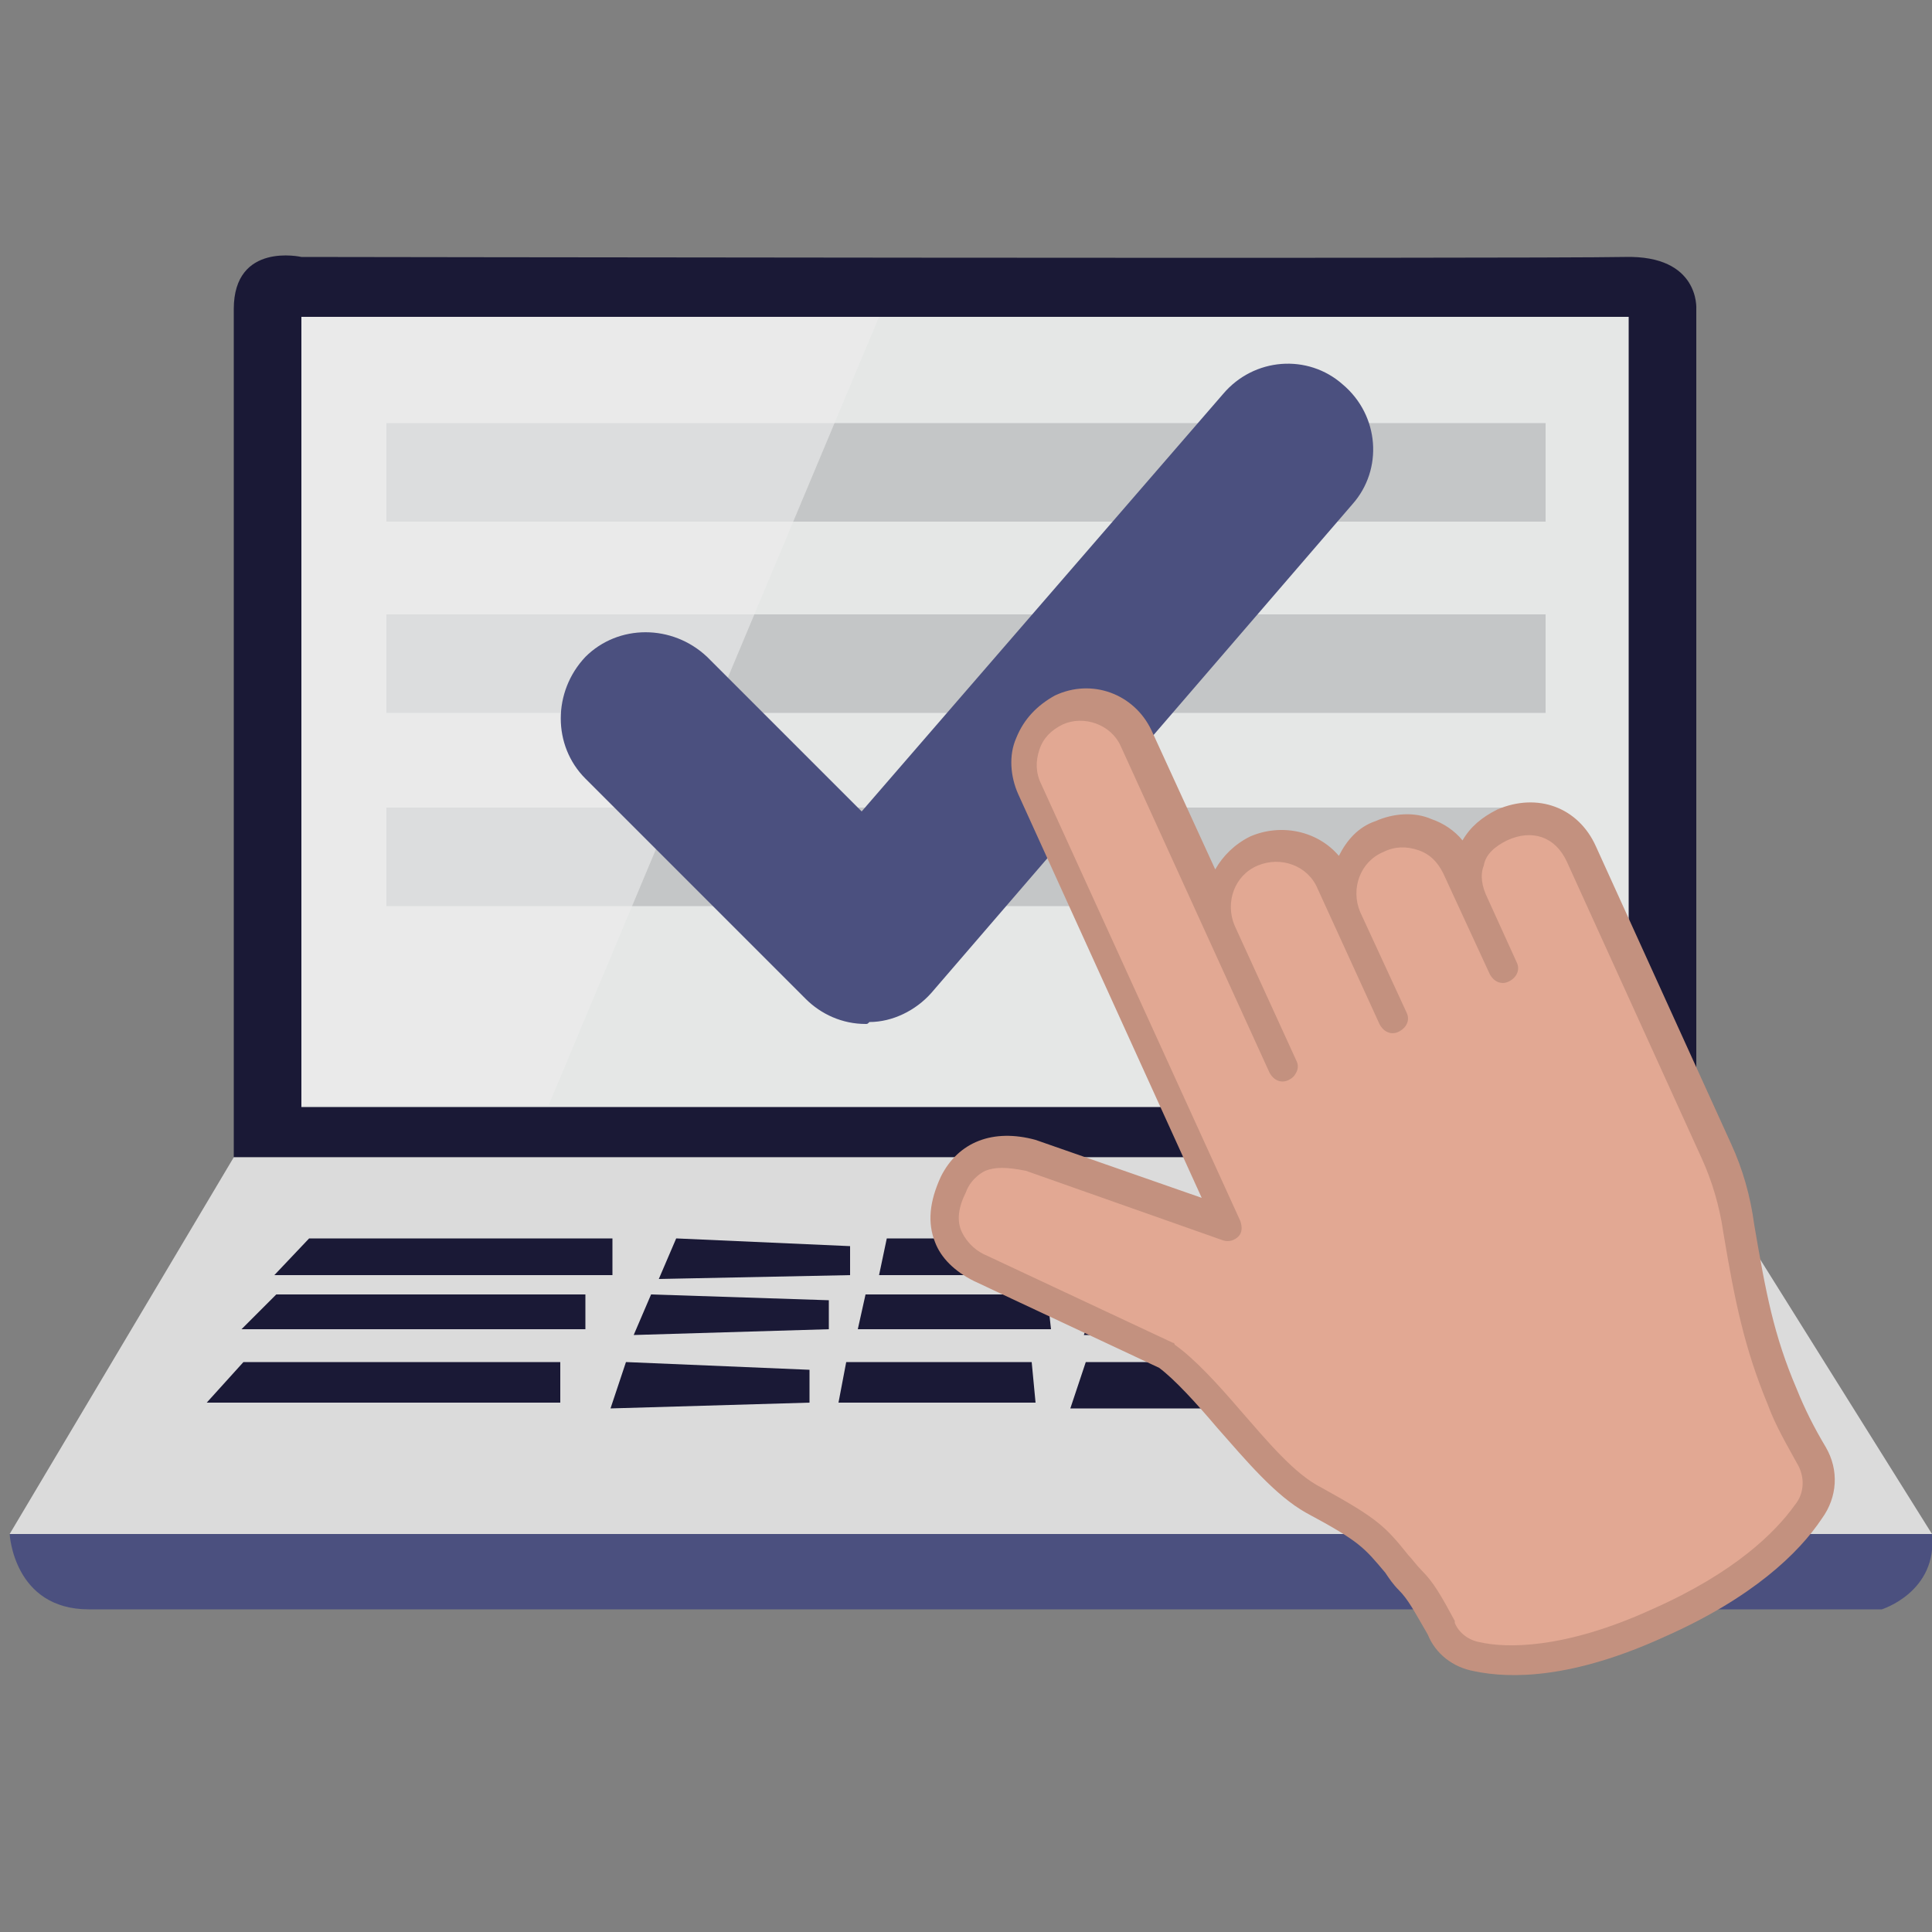 <?xml version="1.0" encoding="utf-8"?>
<!-- Generator: Adobe Illustrator 24.1.3, SVG Export Plug-In . SVG Version: 6.00 Build 0)  -->
<svg version="1.1" id="Layer_1" xmlns="http://www.w3.org/2000/svg" xmlns:xlink="http://www.w3.org/1999/xlink" x="0px" y="0px"
	 viewBox="0 0 100 100" style="enable-background:new 0 0 100 100;" xml:space="preserve">
<rect x="0" y="0" width="100" height="100" fill="#808080" stroke="none"/>
<style type="text/css">
	.st0{fill:#1A1936;}
	.st1{fill:#DBDBDB;}
	.st2{fill:#4B507F;}
	.st3{fill:#E5E7E6;}
	.st4{fill:#C4C6C7;}
	.st5{opacity:0.6;fill:#EDEDED;}
	.st6{fill:#E2A893;}
	.st7{fill:#C3917F;}
</style>
<g>
	<path class="st0" d="M12.1,59.9h75.7V16c0,0,0.2-2.8-3.7-2.7c-5.3,0.1-68.5,0-68.5,0s-3.5-0.8-3.5,2.7S12.1,59.9,12.1,59.9z"/>
	<polygon class="st1" points="0.5,79.4 100,79.4 87.8,59.9 12.1,59.9 	"/>
	<path class="st2" d="M0.5,79.4c0,0,0.2,3.9,4.1,3.9s92.8,0,92.8,0s2.9-0.9,2.6-3.9H0.5z"/>
	<rect x="15.6" y="16.4" class="st3" width="68.7" height="40.9"/>
	<g>
		<polygon class="st0" points="12.6,70.5 10.7,72.6 29,72.6 29,70.5 		"/>
		<polygon class="st0" points="32.4,70.5 31.6,72.9 41.9,72.6 41.9,70.9 		"/>
		<polygon class="st0" points="43.8,70.5 53.4,70.5 53.6,72.6 43.4,72.6 		"/>
		<polygon class="st0" points="56.2,70.5 55.4,72.9 65.5,72.9 65.5,70.5 		"/>
		<polygon class="st0" points="68.1,70.5 67.2,72.6 77.7,72.6 77.7,70.7 		"/>
		<polygon class="st0" points="80,70.5 79.7,72.9 87.2,72.9 86.2,70.7 		"/>
	</g>
	<g>
		<polygon class="st0" points="14.3,67 12.5,68.8 30.3,68.8 30.3,67 		"/>
		<polygon class="st0" points="33.7,67 32.8,69.1 42.9,68.8 42.9,67.3 		"/>
		<polygon class="st0" points="44.8,67 54.2,67 54.4,68.8 44.4,68.8 		"/>
		<polygon class="st0" points="56.9,67 56.1,69.1 66,69.1 66,67 		"/>
		<polygon class="st0" points="68.5,67 67.7,68.8 77.9,68.8 77.9,67.2 		"/>
		<polygon class="st0" points="80.1,67 79.9,69.1 86.2,69.1 85.1,67.1 		"/>
	</g>
	<g>
		<polygon class="st0" points="16,64.1 14.2,66 31.7,66 31.7,64.1 		"/>
		<polygon class="st0" points="35,64.1 34.1,66.2 44,66 44,64.5 		"/>
		<polygon class="st0" points="45.9,64.1 55,64.1 55.3,66 45.5,66 		"/>
		<polygon class="st0" points="57.7,64.1 56.9,66.2 66.6,66.2 66.6,64.1 		"/>
		<polygon class="st0" points="69.1,64.1 68.3,66 78.3,66 78.3,64.3 		"/>
		<polygon class="st0" points="78.6,64.1 78.4,66.2 84.6,66.2 83.7,64.3 		"/>
	</g>
	<g>
		<rect x="20" y="21.9" class="st4" width="60" height="5.1"/>
		<rect x="20" y="31.8" class="st4" width="60" height="5.1"/>
		<rect x="20" y="41.8" class="st4" width="60" height="5.1"/>
	</g>
	<polygon class="st5" points="45.5,16.4 28.4,57.2 15.6,57.2 15.6,16.4 	"/>
	<g>
		<path class="st2" d="M44.8,53c-1.2,0-2.3-0.5-3.1-1.3L30.3,40.3c-1.7-1.7-1.7-4.5,0-6.3c1.7-1.7,4.5-1.7,6.3,0l8,8l18.7-21.6
			c1.6-1.9,4.4-2.1,6.2-0.5c1.9,1.6,2.1,4.4,0.5,6.2L48.2,51.4c-0.8,0.9-2,1.5-3.2,1.5C44.9,53,44.9,53,44.8,53z"/>
	</g>
	<g>
		<g>
			<path class="st6" d="M77.8,50l-1.5-3.3c-0.4-0.8-0.5-1.6-0.2-2.3c0.2-0.7,0.7-1.3,1.6-1.7c1.8-0.8,3.4-0.1,4.1,1.5l7,15.4
				c0.6,1.4,1,2.8,1.2,4c0.6,3.5,1.1,5.8,2.2,8.7c0.4,1.1,0.9,2.1,1.5,3.1l0,0c0.5,0.9,0.4,2-0.2,2.9c-1.1,1.5-3.3,3.6-7.7,5.6
				c-4.7,2.1-7.8,2.1-9.4,1.8c-0.9-0.2-1.6-0.7-1.9-1.4l0,0c-0.7-1.3-1.1-1.9-1.6-2.5c-1.8-2.1-1.6-2.2-5-4.2
				c-2.6-1.5-5.5-6-7.6-7.5l-9.6-4.5c-1.4-0.7-2.5-2.1-1.4-4.4c1-2.1,3-1.8,4-1.5l10.2,3.6L53.3,40.9c-0.4-0.8-0.4-1.6-0.1-2.4
				c0.3-0.7,0.8-1.4,1.6-1.7c1.5-0.7,3.3,0,4,1.4l7.7,16.9l0,0l-3.2-7c-0.7-1.6,0-3.4,1.5-4.1l0,0c1.6-0.7,3.4,0,4.1,1.5l3.2,7
				l-2.4-5.2c-0.7-1.6,0-3.4,1.5-4.1c0.8-0.4,1.6-0.4,2.4-0.1c0.7,0.3,1.4,0.8,1.7,1.6l0.9,1.9L77.8,50z"/>
		</g>
		<g>
			<g>
				<path class="st7" d="M86.2,84.7c-4.8,2.2-8,2.2-9.9,1.8c-1.1-0.2-2-0.9-2.4-1.9c-0.7-1.2-1-1.8-1.5-2.3
					c-0.3-0.3-0.5-0.6-0.7-0.9c-1.1-1.3-1.3-1.6-4.1-3.1c-1.6-0.9-3.1-2.7-4.6-4.4c-1.1-1.3-2.2-2.5-3-3.1l-9.6-4.5
					c-1-0.5-1.7-1.2-2-2c-0.4-1-0.3-2.1,0.3-3.4c0.9-1.8,2.7-2.5,4.9-1.9l8.6,3l-9.5-20.9c-0.4-0.9-0.5-2-0.1-2.9
					c0.4-1,1.1-1.7,2-2.2c1.9-0.9,4.1-0.1,5,1.8l3.3,7.2c0.4-0.7,1-1.3,1.8-1.7c1.6-0.7,3.5-0.3,4.6,1c0.4-0.8,1-1.5,1.9-1.8
					c0.9-0.4,2-0.5,2.9-0.1c0.6,0.2,1.2,0.6,1.6,1.1c0.4-0.7,1-1.2,1.8-1.6c2.1-0.9,4.2-0.1,5.1,1.9l7,15.4c0.6,1.3,1,2.7,1.2,4.2
					c0.6,3.5,1,5.7,2.2,8.5c0.4,1,0.9,2,1.5,3c0.7,1.2,0.6,2.6-0.2,3.7C93.1,80.4,90.7,82.7,86.2,84.7z M51,60.6
					c-0.6,0.3-0.9,0.8-1,1.1c-0.4,0.8-0.5,1.5-0.2,2.1c0.3,0.6,0.8,1,1.3,1.2l9.6,4.5c0,0,0.1,0,0.1,0.1c1,0.7,2.2,2,3.4,3.4
					c1.4,1.6,2.8,3.3,4.2,4c2.9,1.6,3.3,2,4.5,3.5c0.2,0.2,0.4,0.5,0.7,0.8c0.6,0.6,1,1.3,1.7,2.6c0,0,0,0,0,0.1
					c0.2,0.5,0.7,0.9,1.3,1c1.3,0.3,4.3,0.4,8.9-1.7c4.3-1.9,6.4-4,7.4-5.4c0.5-0.6,0.5-1.4,0.2-2c-0.6-1.1-1.2-2.1-1.6-3.2
					c-1.2-2.9-1.7-5.3-2.3-8.9c-0.2-1.4-0.6-2.7-1.1-3.8l-7-15.4c-0.6-1.3-1.8-1.7-3.1-1.1c-0.6,0.3-1.1,0.7-1.2,1.3
					c-0.2,0.5-0.1,1.1,0.2,1.7l1.5,3.3c0.2,0.4,0,0.8-0.4,1c-0.4,0.2-0.8,0-1-0.4l-2.4-5.2c-0.3-0.6-0.7-1-1.3-1.2
					c-0.6-0.2-1.2-0.2-1.8,0.1c-1.2,0.5-1.7,1.9-1.2,3.1l2.4,5.2c0.2,0.4,0,0.8-0.4,1l0,0c-0.4,0.2-0.8,0-1-0.4l-3.2-7
					c-0.5-1.2-1.9-1.7-3.1-1.2c-1.2,0.5-1.7,1.9-1.2,3.1l3.2,7c0.1,0.2,0.1,0.4,0,0.6c-0.1,0.2-0.2,0.3-0.4,0.4
					c-0.4,0.2-0.8,0-1-0.4l-7.7-16.9c-0.5-1.1-1.9-1.6-3-1.1c-0.6,0.3-1,0.7-1.2,1.3c-0.2,0.6-0.2,1.2,0.1,1.8l10.3,22.6
					c0.1,0.3,0.1,0.6-0.1,0.8c-0.2,0.2-0.5,0.3-0.8,0.2l-10.2-3.6C52.1,60.4,51.5,60.4,51,60.6z"/>
			</g>
		</g>
	</g>
</g>
</svg>

